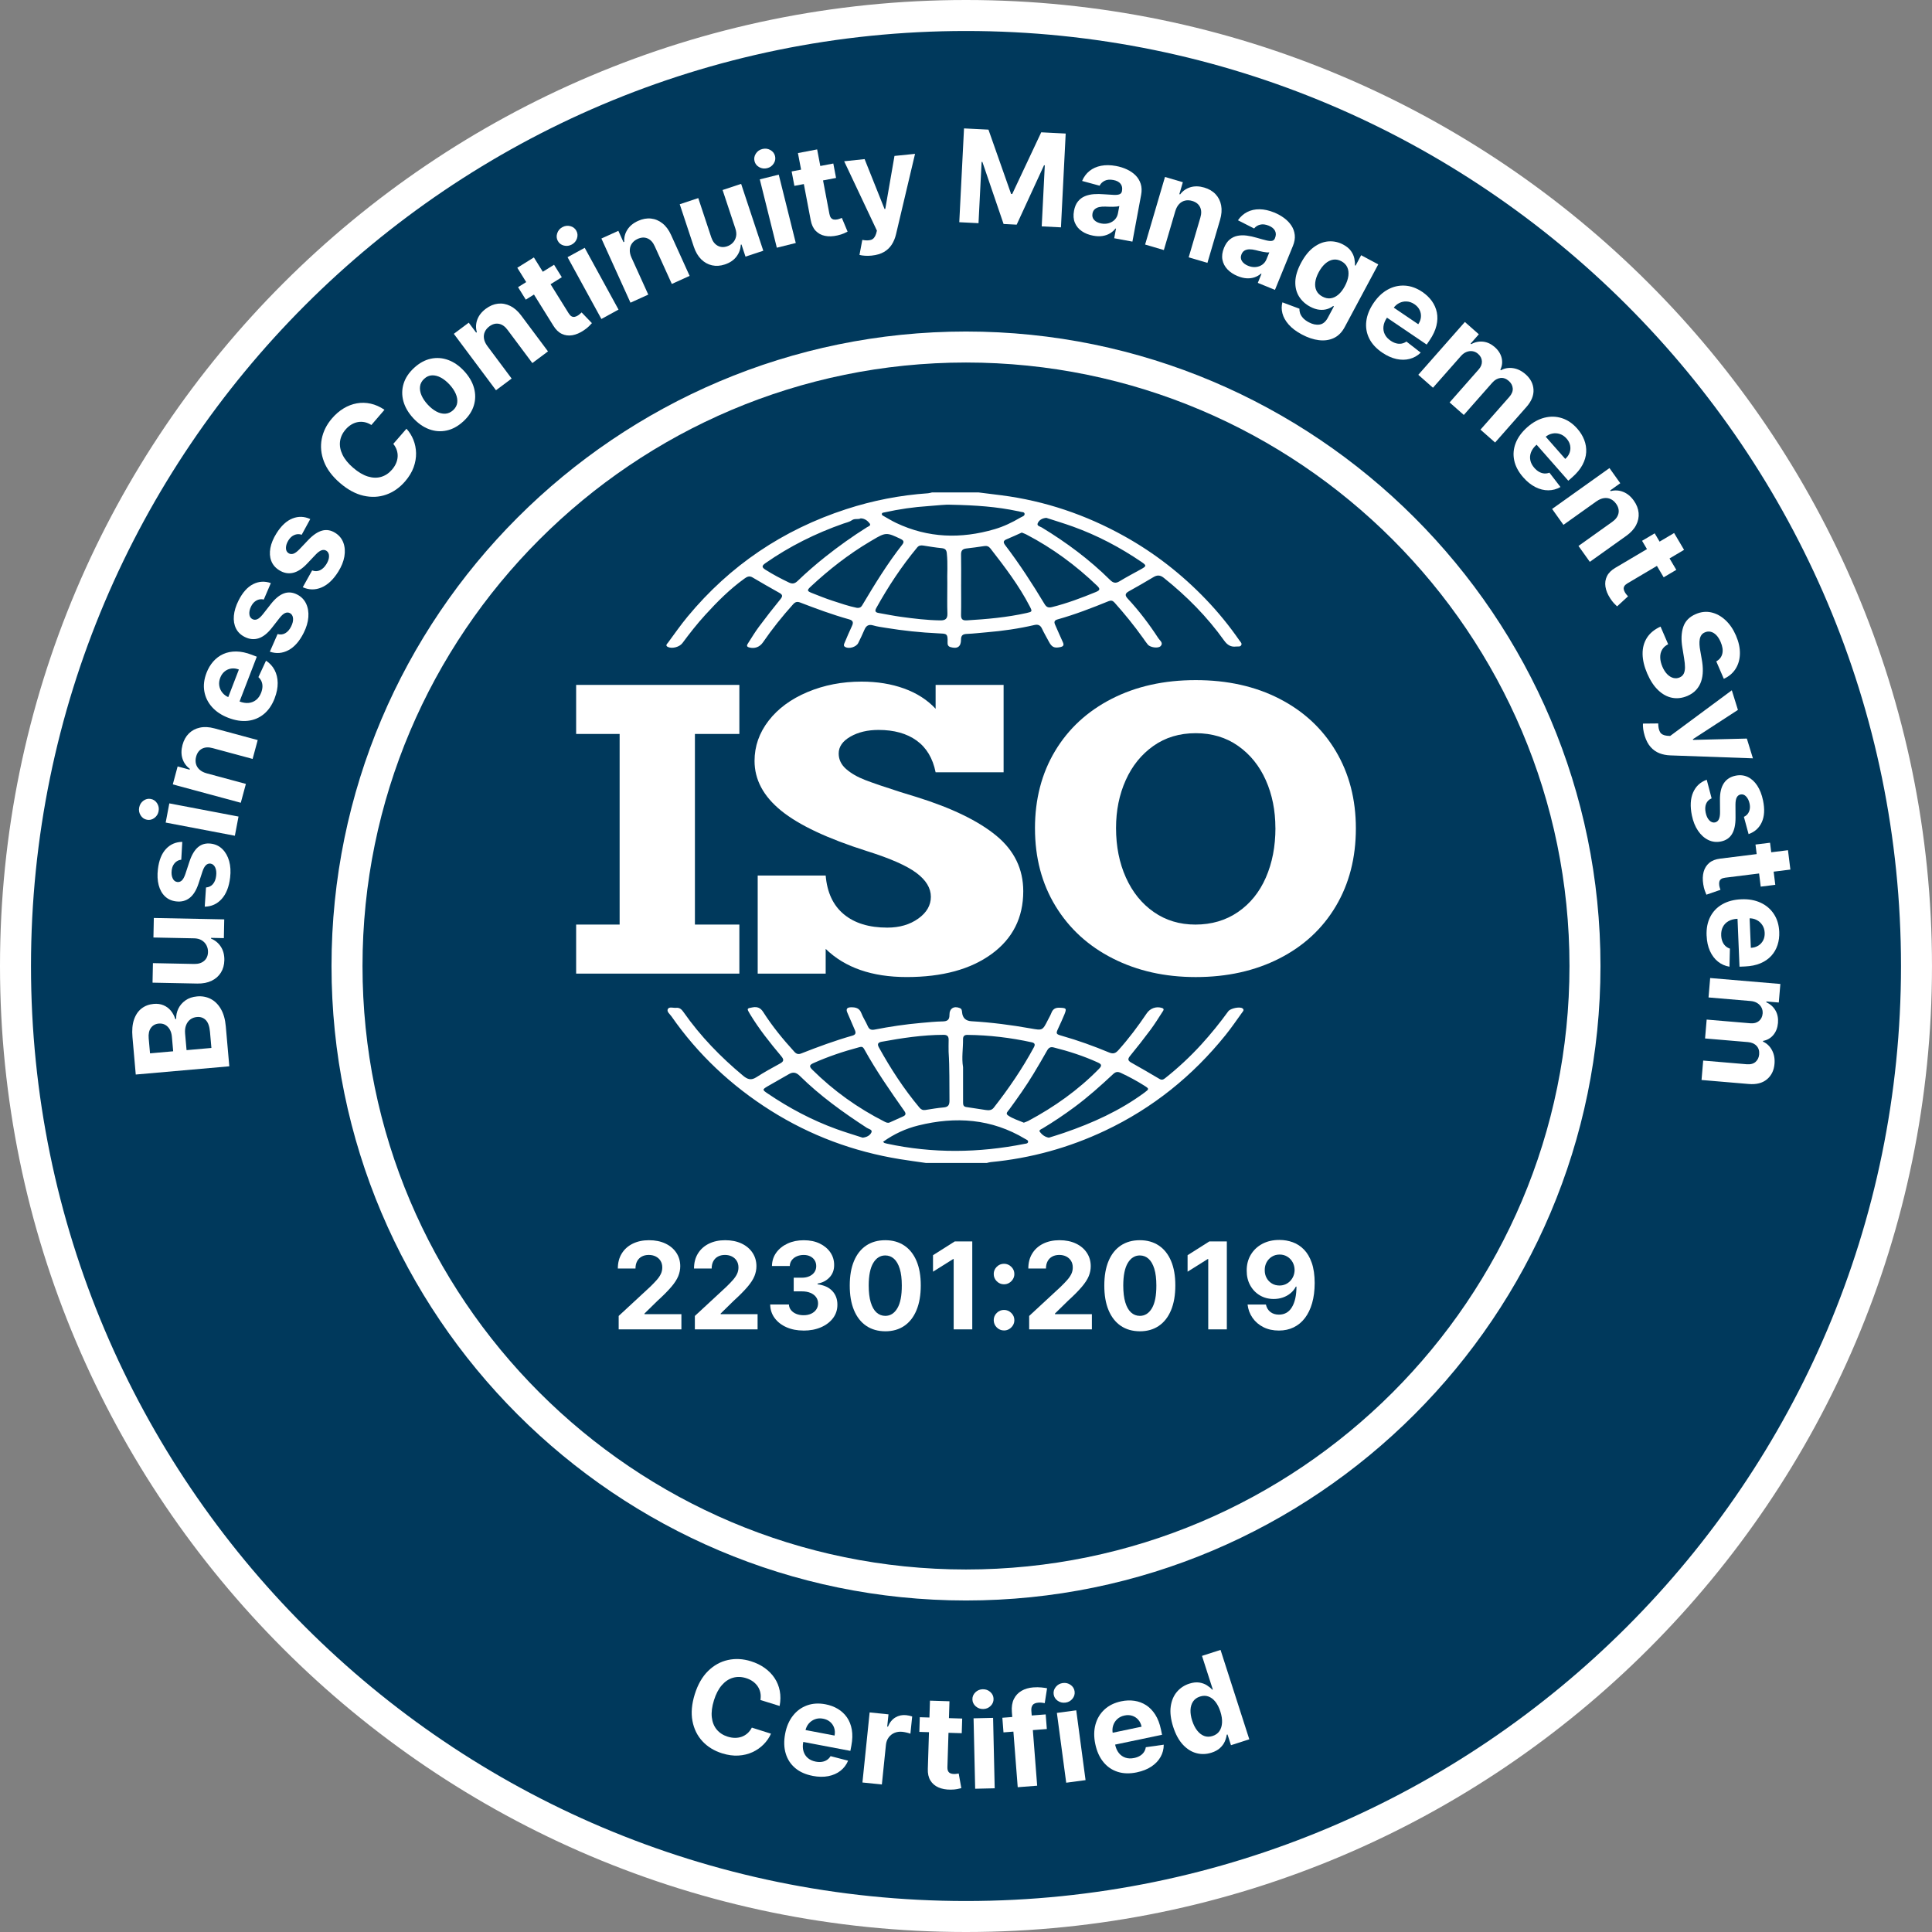 <?xml version="1.0" encoding="UTF-8"?>
<svg id="b" data-name="Layer 2" xmlns="http://www.w3.org/2000/svg" viewBox="0 0 163.831 163.831">
  <rect x="0" y="0" width="163.831" height="163.831" fill="#808080" stroke="none"/>
  <defs>
    <style>
      .d {
        fill: #00395c;
      }

      .e {
        fill: #fff;
      }
    </style>
  </defs>
  <g id="c" data-name="Layer 1">
    <g>
      <circle class="d" cx="81.915" cy="81.915" r="81.297"/>
      <g>
        <g>
          <path class="e" d="m81.915,163.831C36.747,163.831,0,127.084,0,81.916S36.747,0,81.915,0s81.915,36.747,81.915,81.916-36.747,81.915-81.915,81.915Zm0-161.203C38.196,2.628,2.628,38.196,2.628,81.916s35.568,79.287,79.287,79.287,79.287-35.568,79.287-79.287S125.635,2.628,81.915,2.628Z"/>
          <path class="e" d="m81.915,135.719c-29.667,0-53.803-24.136-53.803-53.803s24.136-53.803,53.803-53.803,53.804,24.136,53.804,53.803-24.136,53.803-53.804,53.803Zm0-104.978c-28.218,0-51.175,22.957-51.175,51.175s22.957,51.175,51.175,51.175,51.175-22.957,51.175-51.175-22.957-51.175-51.175-51.175Z"/>
        </g>
        <g>
          <path class="e" d="m52.463,112.727v-1.136l2.655-2.458c.226-.219.416-.415.57-.59.154-.175.271-.346.351-.515.08-.169.121-.352.121-.548,0-.219-.05-.407-.15-.566-.099-.159-.235-.281-.408-.368-.172-.086-.368-.129-.586-.129-.228,0-.427.046-.597.138-.17.092-.301.225-.393.397-.092.172-.138.378-.138.616h-1.497c0-.488.11-.912.332-1.271s.53-.637.929-.834c.398-.196.857-.295,1.377-.295.534,0,.999.094,1.396.282s.706.448.927.781c.221.332.332.713.332,1.143,0,.281-.056.559-.166.834-.11.275-.306.579-.588.912s-.678.734-1.191,1.2l-1.089,1.067v.051h3.132v1.289h-5.317Z"/>
          <path class="e" d="m58.923,112.727v-1.136l2.655-2.458c.226-.219.416-.415.57-.59.154-.175.271-.346.351-.515.08-.169.121-.352.121-.548,0-.219-.05-.407-.15-.566-.099-.159-.235-.281-.408-.368-.172-.086-.368-.129-.586-.129-.228,0-.427.046-.597.138-.17.092-.301.225-.393.397-.092.172-.138.378-.138.616h-1.497c0-.488.11-.912.332-1.271s.53-.637.929-.834c.398-.196.857-.295,1.377-.295.534,0,.999.094,1.396.282s.706.448.927.781c.221.332.332.713.332,1.143,0,.281-.056.559-.166.834-.11.275-.306.579-.588.912s-.678.734-1.191,1.2l-1.089,1.067v.051h3.132v1.289h-5.317Z"/>
          <path class="e" d="m68.14,112.829c-.544,0-1.027-.094-1.451-.282-.423-.188-.757-.448-1.001-.779-.244-.332-.37-.714-.377-1.149h1.588c.009.182.069.342.18.479.11.137.258.243.443.319.184.075.392.113.622.113.24,0,.453-.042.637-.127.184-.085.329-.203.433-.353.104-.15.157-.324.157-.521,0-.199-.055-.376-.166-.53-.11-.154-.268-.275-.473-.362-.205-.087-.448-.131-.73-.131h-.696v-1.158h.696c.238,0,.449-.041.632-.124s.326-.197.428-.344.153-.319.153-.515c0-.187-.044-.351-.133-.493s-.213-.253-.371-.333c-.159-.08-.344-.12-.556-.12-.213,0-.409.038-.586.115s-.319.185-.426.326-.164.306-.171.495h-1.511c.007-.43.13-.808.368-1.136.238-.328.559-.585.963-.77.405-.186.861-.278,1.371-.278.515,0,.965.093,1.351.28s.686.439.901.756c.215.317.321.672.319,1.065.003.417-.127.766-.388,1.045-.261.279-.6.456-1.018.532v.058c.548.071.967.261,1.254.57.288.309.43.696.428,1.16.002.425-.12.802-.366,1.133-.247.33-.586.59-1.018.779-.432.189-.927.284-1.486.284Z"/>
          <path class="e" d="m75.07,112.891c-.626-.003-1.165-.157-1.615-.462-.45-.306-.796-.749-1.038-1.329-.242-.58-.361-1.278-.359-2.094,0-.814.121-1.507.362-2.079.241-.573.588-1.009,1.038-1.309.45-.3.987-.45,1.611-.45s1.161.151,1.611.452c.45.301.797.737,1.039,1.309.243.572.363,1.264.361,2.078,0,.818-.121,1.517-.363,2.097-.241.58-.587,1.023-1.036,1.329-.449.306-.986.459-1.613.459Zm0-1.307c.427,0,.769-.215,1.024-.645.255-.429.381-1.074.378-1.933,0-.566-.057-1.037-.173-1.413-.115-.376-.278-.659-.488-.849-.21-.189-.457-.284-.741-.284-.425,0-.764.213-1.019.637s-.384,1.061-.386,1.908c0,.573.058,1.051.173,1.433.115.382.278.669.489.859.211.19.459.286.743.286Z"/>
          <path class="e" d="m82.447,105.269v7.458h-1.577v-5.961h-.044l-1.708,1.071v-1.398l1.846-1.169h1.482Z"/>
          <path class="e" d="m85.142,108.907c-.24,0-.447-.086-.618-.257s-.257-.377-.257-.617c0-.238.086-.442.257-.612.171-.17.377-.255.618-.255.233,0,.437.085.612.255.175.17.262.374.262.612,0,.16-.04.306-.121.438-.082.133-.188.238-.319.317-.131.079-.275.118-.433.118Zm0,3.914c-.24,0-.447-.086-.618-.257s-.257-.377-.257-.617c0-.238.086-.442.257-.612s.377-.255.618-.255c.233,0,.437.085.612.255.175.17.262.374.262.612,0,.16-.04.307-.121.439-.082.132-.188.238-.319.317-.131.079-.275.118-.433.118Z"/>
          <path class="e" d="m87.272,112.727v-1.136l2.655-2.458c.226-.219.416-.415.57-.59.154-.175.271-.346.352-.515.08-.169.12-.352.12-.548,0-.219-.05-.407-.149-.566-.1-.159-.236-.281-.408-.368-.172-.086-.368-.129-.586-.129-.228,0-.428.046-.598.138-.17.092-.301.225-.393.397s-.139.378-.139.616h-1.496c0-.488.11-.912.331-1.271s.53-.637.929-.834c.398-.196.857-.295,1.377-.295.534,0,1.0.094,1.397.282s.706.448.927.781c.221.332.332.713.332,1.143,0,.281-.055.559-.166.834-.111.275-.307.579-.589.912-.281.334-.678.734-1.19,1.2l-1.089,1.067v.051h3.131v1.289h-5.316Z"/>
          <path class="e" d="m96.656,112.891c-.626-.003-1.165-.157-1.615-.462-.45-.306-.796-.749-1.038-1.329-.242-.58-.361-1.278-.359-2.094,0-.814.121-1.507.362-2.079.241-.573.588-1.009,1.038-1.309.45-.3.987-.45,1.611-.45s1.161.151,1.611.452c.45.301.797.737,1.039,1.309.243.572.363,1.264.361,2.078,0,.818-.121,1.517-.363,2.097-.241.58-.587,1.023-1.036,1.329-.449.306-.986.459-1.613.459Zm0-1.307c.427,0,.769-.215,1.024-.645.255-.429.381-1.074.378-1.933,0-.566-.057-1.037-.173-1.413-.115-.376-.278-.659-.488-.849-.21-.189-.457-.284-.741-.284-.425,0-.764.213-1.019.637s-.384,1.061-.386,1.908c0,.573.058,1.051.173,1.433.115.382.278.669.489.859.211.19.459.286.743.286Z"/>
          <path class="e" d="m104.034,105.269v7.458h-1.577v-5.961h-.044l-1.708,1.071v-1.398l1.846-1.169h1.482Z"/>
          <path class="e" d="m108.505,105.146c.384,0,.753.064,1.109.191.356.127.674.333.954.617s.503.66.666,1.127c.164.468.247,1.042.249,1.724-.003.634-.074,1.199-.216,1.695-.142.497-.346.918-.61,1.266-.265.347-.583.611-.956.792s-.79.271-1.251.271c-.497,0-.937-.096-1.318-.289-.381-.193-.687-.456-.919-.79-.232-.334-.372-.709-.421-1.127h1.555c.061.272.188.482.382.632.194.15.435.224.721.224.486,0,.855-.212,1.107-.636.253-.423.38-1.004.382-1.742h-.05c-.112.219-.263.406-.452.562-.189.157-.406.278-.65.362-.244.085-.503.127-.778.127-.439,0-.832-.103-1.178-.309-.346-.207-.619-.491-.817-.854-.199-.363-.298-.777-.295-1.243-.003-.505.113-.953.346-1.345.234-.392.559-.7.978-.924.419-.223.906-.334,1.462-.331Zm.011,1.238c-.246,0-.463.058-.654.175-.191.116-.341.274-.452.474-.11.199-.164.422-.162.67-.003.248.05.47.158.666.108.197.257.352.446.468.189.115.406.173.648.173.182,0,.35-.034.504-.102.154-.068.289-.162.404-.282s.206-.26.271-.419c.066-.159.099-.329.102-.512-.003-.24-.058-.46-.167-.659-.109-.199-.26-.358-.452-.475-.192-.118-.408-.177-.648-.177Z"/>
        </g>
        <g>
          <path class="e" d="m19.446,90.422l-7.934.697-.279-3.176c-.051-.584-.008-1.078.131-1.483.139-.405.352-.719.641-.943.288-.223.632-.352,1.03-.387.309-.027.587.011.831.115.245.103.451.256.619.459.167.202.294.439.38.71l.077-.007c-.014-.303.047-.594.181-.873.134-.278.335-.512.604-.703.268-.19.597-.303.988-.337.421-.037.805.034,1.153.213.347.179.634.463.861.852.227.388.366.88.418,1.474l.298,3.39Zm-4.761-1.272l-.109-1.243c-.021-.23-.079-.431-.176-.603s-.225-.304-.384-.396c-.159-.092-.343-.128-.552-.11-.287.025-.509.147-.667.365-.157.218-.22.513-.188.885l.113,1.274,1.964-.173Zm3.242-.285l-.12-1.367c-.041-.467-.161-.8-.359-.999-.198-.199-.447-.284-.747-.258-.219.019-.408.089-.567.21-.159.121-.277.282-.355.486-.079.203-.106.439-.083.708l.124,1.406,2.108-.186Z"/>
          <path class="e" d="m16.44,79.568l-3.429-.069.033-1.656,5.971.119-.032,1.59-1.085-.022-.001.063c.347.141.624.37.831.687.206.317.305.699.296,1.148-.008.399-.106.748-.293,1.048-.187.299-.45.531-.788.694s-.74.241-1.206.234l-3.802-.076.033-1.656,3.507.071c.352.004.633-.085.841-.267.209-.183.316-.431.322-.745.004-.199-.038-.387-.127-.563-.088-.175-.222-.318-.402-.43-.179-.111-.403-.168-.669-.171Z"/>
          <path class="e" d="m15.457,71.388l-.086,1.517c-.132.011-.255.052-.369.125-.114.072-.211.174-.291.304-.08.13-.13.291-.153.481-.03.255-.003.477.083.664.086.188.218.293.396.313.141.017.267-.025.379-.127.111-.102.213-.287.305-.556l.344-1.047c.187-.563.429-.97.725-1.222.296-.252.657-.353,1.085-.302.389.046.716.201.983.464.266.263.457.601.574,1.016.116.414.144.879.083,1.394-.093.785-.332,1.391-.715,1.816-.383.426-.863.645-1.439.657l.108-1.628c.245-.021.441-.117.588-.29s.238-.406.273-.7c.035-.288.006-.527-.085-.716-.091-.189-.225-.296-.402-.32-.15-.015-.281.033-.391.145-.112.112-.208.293-.29.545l-.327,1.003c-.185.565-.437.972-.756,1.22-.32.248-.701.346-1.143.293-.381-.045-.697-.188-.947-.428-.252-.24-.429-.557-.533-.952-.104-.395-.127-.846-.066-1.353.089-.749.317-1.32.685-1.714.368-.394.829-.594,1.383-.601Z"/>
          <path class="e" d="m13.449,68.787c-.046.242-.166.434-.359.577s-.403.192-.63.149-.405-.166-.533-.37c-.129-.204-.171-.426-.125-.666.047-.245.166-.437.359-.579.193-.141.403-.19.63-.147.227.043.405.166.533.369s.171.424.124.667Zm6.467,2.083l-5.867-1.118.31-1.627,5.867,1.118-.31,1.628Z"/>
          <path class="e" d="m17.518,65.575l3.333.9-.432,1.599-5.766-1.558.411-1.524,1.018.275.018-.068c-.301-.218-.509-.504-.624-.858-.116-.353-.115-.744 0-1.172.108-.401.29-.726.545-.977.256-.25.568-.414.936-.492.369-.078.777-.056,1.225.065l3.672.992-.432,1.599-3.387-.915c-.352-.098-.652-.082-.901.047-.248.129-.415.354-.502.674-.058.215-.063.417-.015.607.048.189.148.353.3.492.151.139.351.243.598.313Z"/>
          <path class="e" d="m23.294,59.209c-.221.573-.527,1.021-.92,1.344-.392.323-.846.513-1.361.57-.515.057-1.066-.027-1.655-.254-.574-.221-1.033-.525-1.381-.915-.347-.39-.564-.833-.651-1.332-.086-.498-.023-1.021.187-1.568.141-.368.332-.688.571-.961.24-.273.524-.484.85-.632.327-.148.693-.22,1.098-.216s.845.096,1.32.279l.424.163-1.812,4.707-.959-.369,1.252-3.251c-.223-.086-.439-.113-.648-.083-.209.031-.396.113-.559.246-.163.133-.289.311-.375.537-.091.234-.116.463-.079.684.038.222.128.418.269.589.142.171.321.3.54.387l.911.351c.275.106.534.146.774.121.24-.025.451-.112.633-.258.182-.147.323-.35.422-.609.066-.172.103-.339.11-.5.006-.161-.019-.311-.077-.451-.058-.139-.147-.261-.266-.369l.645-1.394c.316.205.558.468.727.79.169.322.257.686.263,1.092.006.406-.079.84-.256,1.3Z"/>
          <path class="e" d="m22.966,49.447l-.598,1.396c-.127-.035-.258-.038-.39-.009s-.258.092-.377.187c-.119.096-.222.229-.308.4-.115.23-.165.447-.148.653s.105.349.265.429c.128.064.261.068.4.009.14-.057.298-.196.476-.418l.681-.868c.367-.465.733-.766,1.097-.902.365-.136.739-.108,1.124.086.349.176.605.433.766.77.161.338.226.721.194,1.151-.032.43-.164.876-.397,1.339-.355.707-.785,1.195-1.291,1.465-.506.269-1.031.312-1.577.127l.655-1.494c.237.064.455.04.653-.073.197-.112.362-.301.494-.565.131-.259.185-.493.165-.703-.021-.209-.111-.355-.27-.438-.135-.065-.274-.064-.417.003-.142.068-.295.205-.458.414l-.649.831c-.367.469-.742.766-1.127.89-.385.124-.776.086-1.174-.114-.343-.172-.592-.414-.746-.725s-.213-.67-.177-1.077c.037-.407.169-.838.399-1.295.339-.674.749-1.134,1.228-1.378.48-.245.982-.276,1.505-.094Z"/>
          <path class="e" d="m26.31,44.015l-.728,1.334c-.124-.047-.252-.062-.387-.046-.134.017-.266.067-.393.15-.127.084-.243.207-.345.37-.136.217-.206.429-.209.636-.003.206.071.358.223.452.121.076.253.092.397.047.144-.044.315-.167.514-.371l.759-.799c.41-.429.803-.693,1.178-.794.376-.101.746-.036,1.11.193.332.208.561.488.69.84.128.352.156.739.084,1.164-.073.424-.247.856-.523,1.295-.421.669-.896,1.114-1.424,1.334-.529.22-1.056.213-1.582-.023l.795-1.425c.23.086.449.083.656-.01.207-.093.389-.265.547-.515.154-.246.231-.474.23-.684-.001-.21-.077-.364-.227-.461-.128-.078-.267-.09-.416-.036s-.313.176-.495.368l-.725.766c-.409.432-.811.692-1.206.779-.395.087-.781.012-1.158-.225-.325-.204-.549-.468-.673-.793-.124-.324-.148-.687-.074-1.089.074-.402.248-.818.52-1.251.401-.639.853-1.057,1.354-1.255.501-.198,1.004-.182,1.507.049Z"/>
          <path class="e" d="m32.603,34.749l-1.111,1.291c-.187-.12-.377-.2-.571-.24-.193-.039-.385-.042-.575-.008-.191.035-.374.105-.551.211-.177.106-.34.246-.489.418-.269.312-.426.651-.472,1.015-.045.365.024.737.208,1.118.183.381.484.752.903,1.112.43.37.847.618,1.251.741.403.123.779.133,1.128.03.349-.104.655-.307.917-.612.148-.171.261-.349.342-.535.081-.185.126-.372.137-.561.011-.189-.015-.376-.075-.56-.061-.184-.159-.36-.294-.528l1.118-1.285c.248.272.443.585.586.938.142.353.217.728.227,1.125.009.397-.06.799-.207,1.207-.148.408-.389.806-.722,1.193-.464.538-1.0.914-1.608,1.127-.608.214-1.248.244-1.921.091-.672-.153-1.336-.512-1.992-1.077-.658-.567-1.112-1.172-1.36-1.818-.248-.645-.311-1.285-.189-1.918.123-.633.413-1.215.87-1.745.301-.35.63-.632.986-.847.357-.215.728-.358,1.116-.428.387-.07.779-.062,1.176.026.397.087.788.261,1.173.521Z"/>
          <path class="e" d="m39.291,35.73c-.444.409-.915.669-1.412.776-.498.109-.991.074-1.48-.105s-.941-.492-1.356-.941c-.418-.454-.697-.932-.835-1.433-.139-.502-.133-.996.015-1.484.148-.487.444-.936.888-1.345.444-.41.915-.669,1.413-.778.498-.108.992-.073,1.48.105.488.178.943.494,1.361.948.414.45.692.925.83,1.427.139.502.134.997-.014,1.484-.148.488-.444.936-.888,1.346Zm-.864-.949c.202-.186.317-.4.346-.639.029-.24-.015-.493-.129-.756-.115-.265-.291-.524-.526-.78-.236-.255-.481-.45-.735-.587-.254-.136-.503-.199-.745-.191-.243.009-.465.106-.667.292-.204.188-.322.404-.353.648-.03.244.012.497.127.762.115.264.29.524.526.779.235.255.48.451.734.586.254.136.503.198.748.186.244-.012.468-.112.672-.3Z"/>
          <path class="e" d="m41.32,29.335l2.066,2.766-1.327.992-3.575-4.785,1.265-.945.63.844.056-.042c-.102-.357-.089-.711.038-1.06.128-.349.369-.657.724-.922.332-.249.676-.392,1.032-.432.355-.039.702.025,1.04.192.338.166.646.435.924.807l2.276,3.047-1.327.991-2.099-2.81c-.216-.294-.462-.468-.737-.519-.275-.052-.546.021-.811.219-.178.133-.307.29-.385.468-.079.178-.102.369-.068.572.034.204.126.408.278.616Z"/>
          <path class="e" d="m43.867,22.705l1.406-.875,2.943,4.728c.081.13.163.218.247.265s.171.062.261.046c.089-.016.181-.053.275-.112.066-.041.128-.089.186-.142.059-.053.104-.094.135-.122l.873.909c-.057.065-.14.153-.249.262-.11.11-.253.224-.432.344-.331.225-.656.364-.974.419-.318.054-.616.017-.892-.113-.277-.13-.518-.362-.722-.696l-3.058-4.912Zm3.117-.254l.657,1.057-3.054,1.901-.657-1.057,3.054-1.901Z"/>
          <path class="e" d="m48.492,20.733c-.216.118-.441.148-.674.09-.233-.059-.405-.189-.515-.392-.111-.202-.129-.418-.053-.647.075-.229.22-.403.434-.519.218-.12.443-.15.675-.09.232.059.403.189.514.392.111.202.129.417.055.646-.074.228-.219.401-.435.52Zm2.505,6.316l-2.869-5.24,1.454-.795,2.868,5.239-1.453.796Z"/>
          <path class="e" d="m53.547,21.838l1.426,3.145-1.509.684-2.466-5.441,1.438-.651.435.959.064-.029c-.023-.371.065-.713.265-1.027s.5-.562.904-.745c.378-.171.745-.238,1.101-.2.355.038.681.175.975.41.295.235.538.564.729.987l1.57,3.464-1.509.684-1.448-3.195c-.148-.334-.352-.555-.609-.665-.258-.11-.537-.096-.84.041-.203.092-.362.217-.477.374-.115.158-.178.339-.189.545-.011.206.036.426.139.661Z"/>
          <path class="e" d="m62.354,19.369l-1.079-3.256,1.572-.521,1.879,5.67-1.509.5-.341-1.029-.059.019c-.018.375-.141.712-.371,1.012-.23.301-.557.521-.983.662-.379.126-.741.15-1.086.073-.345-.077-.651-.247-.918-.511-.266-.264-.474-.617-.623-1.059l-1.196-3.61,1.572-.521,1.103,3.33c.113.334.291.568.533.704.242.136.512.154.809.056.189-.063.352-.165.488-.308.135-.142.226-.316.271-.522.045-.206.024-.436-.062-.688Z"/>
          <path class="e" d="m65.055,14.26c-.239.06-.463.032-.674-.085-.21-.115-.343-.285-.399-.509-.056-.224-.018-.437.113-.639.131-.203.315-.333.552-.392.242-.06.467-.032.676.084.21.117.342.287.398.51.056.224.019.436-.112.639-.13.202-.314.333-.554.392Zm.819,6.745l-1.444-5.795,1.607-.4,1.444,5.796-1.607.4Z"/>
          <path class="e" d="m70.664,13.866l.233,1.223-3.534.672-.233-1.223,3.533-.672Zm-2.999-.886l1.628-.31,1.04,5.471c.029.15.074.262.136.336.062.074.137.119.226.137s.189.016.298-.005c.076-.014.151-.035.225-.065.074-.029.13-.051.169-.066l.487,1.163c-.077.041-.186.093-.327.156-.141.062-.316.117-.527.166-.389.089-.742.103-1.059.038-.318-.063-.581-.206-.792-.427-.211-.221-.352-.524-.423-.909l-1.082-5.684Z"/>
          <path class="e" d="m73.937,21.673c-.208.022-.405.027-.591.013-.185-.013-.34-.036-.463-.07l.24-1.273c.301.059.549.057.744-.006s.337-.236.425-.516l.07-.261-2.777-5.885,1.733-.183,1.691,4.232.062-.007.78-4.494,1.744-.177-1.613,6.818c-.077.329-.198.621-.363.877-.164.256-.384.465-.659.625-.275.16-.616.262-1.024.305Z"/>
          <path class="e" d="m81.746,10.889l2.074.104,1.921,5.456.093.004,2.461-5.233,2.074.105-.402,7.954-1.631-.083.261-5.177-.066-.003-2.318,5.034-1.111-.056-1.797-5.261-.066-.003-.263,5.196-1.631-.082.402-7.954Z"/>
          <path class="e" d="m92.699,19.985c-.374-.07-.696-.197-.965-.383-.269-.186-.464-.423-.585-.714-.121-.29-.146-.629-.074-1.017.06-.326.172-.589.332-.788.161-.199.358-.348.589-.444.232-.096.486-.154.763-.174.276-.02.563-.017.859.009.348.028.63.045.845.053s.376-.012.482-.059.171-.132.194-.257l.004-.023c.045-.242.004-.443-.122-.604-.127-.161-.329-.267-.607-.319-.293-.055-.538-.034-.735.062s-.342.236-.434.42l-1.484-.403c.143-.343.351-.624.624-.844.273-.22.6-.367.982-.442.382-.075.807-.069,1.276.018.326.061.631.157.917.29.285.132.529.3.733.504.203.204.349.444.437.72.089.277.101.589.035.938l-.738,3.961-1.545-.287.152-.814-.046-.009c-.128.166-.285.303-.469.413-.184.11-.394.183-.63.219-.237.037-.5.028-.79-.027Zm.676-1.036c.24.044.46.035.661-.026.201-.062.37-.164.505-.308.135-.144.222-.319.26-.526l.116-.622c-.057.024-.132.04-.225.05-.093.011-.196.016-.31.018-.114.002-.227,0-.34-.004-.113-.004-.215-.008-.307-.011-.196-.008-.371.006-.525.04s-.281.096-.379.185c-.099.088-.162.209-.19.362-.041.222.008.406.148.552.14.146.335.242.585.289Z"/>
          <path class="e" d="m99.667,17.891l-.974,3.313-1.589-.467,1.685-5.731,1.515.445-.297,1.012.067.02c.225-.296.515-.498.871-.606.356-.107.746-.098,1.172.027.398.117.719.306.964.568.245.261.402.577.471.947.07.37.039.778-.092,1.223l-1.072,3.648-1.59-.467.989-3.365c.106-.35.097-.651-.027-.901-.124-.252-.345-.423-.663-.518-.214-.063-.416-.072-.606-.028-.19.044-.356.14-.498.289-.143.149-.251.346-.326.592Z"/>
          <path class="e" d="m104.956,23.415c-.352-.144-.642-.335-.867-.571-.225-.237-.368-.509-.428-.818-.061-.308-.016-.646.133-1.01.125-.307.287-.542.485-.705.198-.163.42-.267.667-.316.246-.048.506-.053.782-.016.275.037.554.098.839.183.335.098.607.172.816.222.209.05.37.064.484.04.113-.024.194-.095.242-.212l.009-.022c.093-.228.094-.434.002-.617-.092-.183-.269-.328-.53-.435-.276-.113-.521-.142-.734-.087-.212.054-.383.162-.509.323l-1.371-.695c.209-.306.47-.539.782-.699.311-.16.661-.238,1.051-.234.389.004.805.096,1.246.276.307.126.586.282.839.469.252.187.458.402.616.642s.252.506.283.794c.03.289-.021.597-.156.925l-1.524,3.73-1.454-.594.313-.767-.042-.018c-.16.136-.34.24-.543.31s-.423.099-.661.087c-.239-.012-.495-.074-.769-.186Zm.872-.879c.225.092.443.129.652.109.21-.019.395-.086.556-.199.161-.113.281-.267.361-.462l.24-.587c-.061.012-.138.013-.231.004-.093-.009-.195-.024-.307-.046-.111-.021-.222-.046-.332-.072s-.209-.051-.297-.074c-.191-.047-.365-.069-.524-.067-.158.003-.294.038-.408.104-.114.066-.201.172-.26.316-.086.209-.074.399.033.571.108.171.28.305.515.401Z"/>
          <path class="e" d="m110.387,28.358c-.473-.253-.844-.534-1.113-.842-.269-.309-.445-.624-.527-.948-.083-.323-.083-.633-.001-.93l1.448.541c-.01.118.006.244.05.377.043.133.124.267.242.401.118.134.283.258.496.371.317.17.62.235.908.195.288-.04.524-.233.708-.578l.515-.964-.062-.033c-.142.112-.312.199-.51.261-.198.062-.419.08-.664.055-.246-.025-.507-.113-.786-.262-.396-.212-.706-.496-.931-.853-.225-.357-.332-.777-.319-1.26.013-.483.175-1.015.486-1.599.32-.597.683-1.043,1.092-1.339.408-.296.827-.457,1.257-.483.43-.026.838.064,1.224.271.295.158.516.34.661.546.146.206.24.415.283.628.044.213.061.408.051.585l.055.029.473-.885,1.451.776-2.845,5.318c-.235.439-.541.748-.918.927-.378.178-.801.24-1.269.183-.468-.056-.954-.219-1.457-.488Zm1.755-3.207c.236.126.466.174.693.144.227-.03.443-.132.649-.306.206-.173.391-.414.556-.723.166-.308.265-.6.3-.873.035-.274.004-.518-.094-.732-.098-.213-.264-.383-.499-.509-.24-.128-.477-.172-.711-.131-.234.041-.453.154-.66.337s-.39.425-.551.724c-.163.304-.261.589-.293.856-.032.267.001.503.101.711.099.207.269.375.509.503Z"/>
          <path class="e" d="m117.209,29.9c-.508-.345-.876-.745-1.102-1.199-.225-.456-.308-.94-.247-1.455.06-.515.267-1.033.621-1.554.345-.509.746-.889,1.203-1.139.458-.251.939-.361,1.444-.333.505.029,1.0.208,1.485.536.326.221.596.48.808.774.211.296.353.619.423.97.071.351.058.724-.037,1.119-.095.394-.284.802-.57,1.223l-.255.377-4.176-2.829.576-.85,2.885,1.954c.133-.197.209-.401.226-.611.018-.211-.02-.411-.113-.6-.092-.189-.238-.352-.438-.487-.208-.141-.425-.218-.649-.231-.225-.013-.436.031-.635.129-.198.099-.365.246-.5.439l-.547.808c-.166.245-.264.488-.293.728-.029.24.007.465.109.675s.268.393.498.548c.152.104.306.177.462.219.156.043.308.052.456.027.148-.025.288-.083.42-.176l1.212.942c-.271.262-.583.438-.934.53-.352.092-.727.095-1.124.009-.397-.086-.799-.267-1.208-.543Z"/>
          <path class="e" d="m120.269,31.784l3.95-4.481,1.184,1.044-.697.79.052.047c.325-.181.663-.25,1.015-.21.352.041.679.195.983.462.307.27.501.578.582.921.082.343.044.677-.114,1.001l.047.041c.318-.176.665-.236,1.041-.179.376.057.729.231,1.058.521.418.369.641.801.669,1.297.027.497-.173.988-.601,1.473l-2.656,3.014-1.24-1.093,2.44-2.768c.219-.249.318-.494.296-.735-.022-.241-.133-.449-.332-.624-.225-.199-.465-.283-.717-.251s-.481.164-.687.398l-2.413,2.736-1.204-1.062,2.463-2.795c.194-.219.286-.45.275-.691-.01-.241-.118-.451-.322-.631-.138-.122-.293-.197-.463-.225-.171-.028-.343-.008-.515.059-.173.067-.332.183-.478.348l-2.371,2.689-1.243-1.095Z"/>
          <path class="e" d="m129.168,40.477c-.406-.461-.661-.94-.765-1.438-.104-.497-.063-.987.126-1.47.188-.483.518-.932.991-1.349.461-.406.944-.672,1.451-.8.506-.127.999-.114,1.481.041.481.154.916.452,1.303.892.26.296.456.613.586.952.131.34.186.688.166,1.045s-.125.716-.316,1.073c-.192.358-.478.706-.859,1.041l-.342.3-3.332-3.786.771-.679,2.302,2.616c.179-.158.303-.336.373-.536.069-.2.083-.402.041-.609-.042-.207-.143-.401-.302-.581-.166-.189-.356-.318-.571-.387-.213-.068-.429-.08-.646-.035-.216.046-.415.146-.594.3l-.733.645c-.222.195-.377.405-.466.63-.089.225-.11.452-.064.681.046.229.16.448.344.656.121.138.252.247.392.328.14.08.285.127.434.141.15.013.301-.009.451-.065l.937,1.217c-.328.185-.674.278-1.037.278-.364.001-.728-.09-1.09-.273s-.708-.459-1.033-.829Z"/>
          <path class="e" d="m135.39,42.503l-2.812,2.004-.961-1.348,4.863-3.467.917,1.285-.858.612.04.057c.36-.094.713-.074,1.06.062.346.135.648.383.906.744.24.338.376.685.408,1.042.031.356-.04.702-.214,1.036-.174.335-.45.636-.828.906l-3.096,2.208-.962-1.348,2.856-2.037c.299-.21.477-.452.536-.725.058-.274-.009-.546-.202-.816-.13-.181-.283-.314-.459-.397-.177-.082-.367-.109-.571-.08-.204.029-.411.117-.621.264Z"/>
          <path class="e" d="m141.963,45.2l.844,1.426-4.793,2.836c-.131.078-.222.158-.27.241-.049.083-.066.169-.052.259.014.089.049.183.106.278.04.067.086.131.137.191.052.059.092.105.12.137l-.928.852c-.065-.058-.151-.142-.257-.255-.107-.111-.219-.258-.335-.439-.216-.336-.349-.663-.396-.983-.048-.32-.003-.616.133-.89s.374-.509.712-.706l4.979-2.947Zm.185,3.122l-1.071.633-1.832-3.095,1.071-.634,1.832,3.096Z"/>
          <path class="e" d="m145.539,56.083c.275-.153.447-.372.512-.658.066-.285.019-.613-.142-.985-.109-.252-.235-.45-.38-.594-.146-.143-.3-.234-.463-.272-.163-.038-.323-.024-.48.044-.133.052-.235.129-.307.232-.072.103-.119.223-.143.36-.024.137-.031.287-.022.45.009.163.03.332.064.506l.126.724c.066.35.098.684.093,1.002-.004.318-.05.612-.14.882-.09.27-.229.51-.418.72-.189.21-.435.382-.739.516-.448.19-.885.244-1.309.16-.424-.084-.817-.298-1.179-.644-.362-.345-.672-.815-.929-1.41-.255-.591-.386-1.143-.393-1.658-.007-.515.114-.971.365-1.369.25-.397.636-.716,1.157-.955l.645,1.496c-.238.122-.411.281-.521.477-.109.195-.16.416-.151.663.009.246.071.502.185.769.113.262.25.474.409.635.16.161.331.266.513.314.182.048.361.035.536-.041.165-.071.282-.179.352-.324.071-.145.105-.326.104-.545-.001-.218-.027-.474-.077-.769l-.143-.882c-.116-.681-.092-1.269.073-1.764.166-.494.518-.857,1.06-1.088.441-.193.879-.241,1.314-.145.434.097.835.314,1.201.653.367.339.664.775.895,1.308.234.543.346,1.057.335,1.543-.01.486-.133.913-.366,1.282-.234.369-.566.651-.999.846l-.639-1.481Z"/>
          <path class="e" d="m139.471,62.404c-.062-.201-.105-.393-.129-.577-.024-.184-.031-.34-.022-.468l1.296-.012c0,.306.051.549.151.728s.297.284.589.316l.27.018,5.229-3.873.518,1.663-3.82,2.485.018.059,4.559-.113.515,1.676-7.002-.25c-.338-.012-.648-.073-.931-.184-.283-.112-.53-.286-.742-.525-.211-.238-.378-.553-.5-.944Z"/>
          <path class="e" d="m148.278,70.733l-.399-1.467c.121-.051.225-.13.311-.234.085-.106.145-.232.179-.381.034-.149.032-.317-.007-.505-.053-.252-.149-.453-.29-.603-.142-.151-.3-.208-.475-.172-.139.029-.246.109-.319.241-.074.131-.111.339-.113.622l.006,1.103c.001.593-.099,1.055-.3,1.388-.201.333-.512.543-.934.631-.383.079-.743.036-1.079-.128-.336-.165-.625-.425-.867-.781-.242-.356-.416-.788-.521-1.296-.16-.774-.126-1.424.102-1.949.229-.525.614-.885,1.157-1.08l.414,1.578c-.227.097-.382.251-.467.462s-.097.461-.037.75c.059.284.162.501.308.653.146.151.308.21.483.176.147-.033.255-.121.325-.262.07-.142.104-.345.102-.609l-.008-1.055c-.004-.595.106-1.06.33-1.397.224-.336.554-.55.991-.64.376-.077.72-.042,1.035.106.314.148.583.393.807.734.224.342.388.762.492,1.263.153.738.118,1.353-.107,1.842-.224.491-.598.826-1.121,1.009Z"/>
          <path class="e" d="m151.618,72.096l.204,1.643-5.525.688c-.152.019-.266.056-.345.113-.078.057-.128.129-.151.217s-.028.187-.014.297c.009.077.027.154.05.229.024.076.042.133.055.174l-1.191.411c-.036-.08-.081-.192-.134-.336-.053-.145-.097-.324-.131-.537-.065-.394-.055-.747.029-1.059s.243-.566.477-.763c.234-.197.546-.317.935-.363l5.742-.714Zm-1.077,2.936l-1.234.154-.444-3.57,1.235-.153.444,3.569Z"/>
          <path class="e" d="m144.717,79.346c-.026-.614.078-1.146.31-1.599.231-.452.572-.807,1.022-1.064.45-.258.989-.4,1.619-.425.614-.026,1.157.071,1.631.29.474.219.849.54,1.126.963.277.423.428.927.452,1.513.016.394-.031.764-.143,1.109s-.287.651-.528.917-.548.477-.921.636c-.374.158-.814.248-1.323.269l-.454.019-.209-5.039,1.026-.042.144,3.481c.238-.01.447-.071.627-.181.18-.111.318-.261.416-.447.098-.187.14-.401.131-.642-.01-.251-.077-.471-.201-.659-.123-.188-.284-.332-.481-.433s-.414-.148-.65-.14l-.975.04c-.296.012-.548.078-.758.197-.21.118-.37.281-.478.488-.108.207-.157.449-.145.726.008.184.04.351.099.502.058.15.141.278.249.383.108.104.238.182.391.233l-.037,1.535c-.371-.062-.698-.208-.981-.436s-.508-.528-.675-.898c-.168-.37-.261-.802-.281-1.294Z"/>
          <path class="e" d="m145.02,82.935l5.952.504-.133,1.573-1.05-.089-.006.07c.338.154.596.383.773.69.177.306.248.661.214,1.064-.035.408-.166.747-.392,1.017-.227.269-.518.438-.872.503l-.006.062c.331.15.586.394.764.73s.249.723.211,1.159c-.047.555-.261.992-.643,1.309-.382.318-.896.449-1.542.394l-4.002-.339.14-1.647,3.677.311c.33.028.586-.038.766-.2s.281-.374.304-.638c.025-.299-.05-.542-.225-.725-.175-.184-.418-.289-.728-.315l-3.635-.308.136-1.601,3.712.314c.292.024.531-.039.718-.191s.292-.364.316-.635c.015-.183-.017-.352-.096-.506-.08-.154-.197-.28-.355-.379-.157-.099-.345-.158-.564-.177l-3.573-.303.14-1.651Z"/>
        </g>
        <g>
          <path class="e" d="m66.11,144.664l-1.626-.506c.036-.219.034-.426-.006-.619-.041-.193-.114-.37-.222-.532-.107-.161-.245-.302-.412-.422-.168-.12-.36-.214-.578-.282-.393-.122-.766-.132-1.119-.029-.353.103-.667.315-.944.635-.276.32-.496.743-.66,1.27-.169.542-.23,1.022-.183,1.442.047.42.187.768.421,1.048.234.279.542.478.926.598.216.067.424.101.626.101.202 0.0.393-.032.571-.097.178-.065.339-.163.484-.291.144-.129.267-.289.367-.48l1.624.514c-.151.336-.36.639-.628.91-.268.271-.582.49-.941.656-.36.166-.756.263-1.19.289-.433.027-.893-.036-1.381-.188-.678-.211-1.236-.554-1.674-1.026-.438-.473-.72-1.049-.847-1.726s-.061-1.43.196-2.256c.258-.829.634-1.486,1.127-1.971.493-.485,1.054-.796,1.684-.935.63-.139,1.279-.105,1.948.104.441.137.83.327,1.169.568.339.242.618.526.836.853.219.327.367.69.444,1.089.078.4.074.827-.011,1.284Z"/>
          <path class="e" d="m68.918,150.592c-.604-.114-1.1-.336-1.487-.663-.388-.329-.656-.741-.804-1.237-.149-.497-.164-1.054-.047-1.673.114-.603.332-1.111.653-1.522.32-.411.719-.704,1.193-.878.475-.174,1-.207,1.576-.097.387.073.737.204,1.048.391s.569.428.773.722.341.642.41,1.042c.069.4.056.849-.038,1.348l-.085.447-4.955-.94.192-1.009,3.423.65c.044-.234.033-.452-.035-.651-.067-.201-.181-.369-.341-.506-.16-.137-.358-.228-.595-.273-.247-.047-.477-.032-.687.046-.212.077-.388.201-.532.37-.143.169-.237.37-.284.601l-.182.959c-.055.29-.048.551.02.783.068.232.191.424.368.577.177.152.402.254.674.306.181.034.351.04.511.018.16-.023.303-.074.429-.156.126-.081.232-.191.316-.328l1.486.385c-.145.347-.361.633-.648.857-.286.224-.629.375-1.028.454-.399.078-.841.072-1.324-.02Z"/>
          <path class="e" d="m73.134,151.152l.61-5.941,1.598.164-.107,1.036.062.007c.146-.358.357-.618.631-.781.275-.163.579-.228.911-.194.083.009.171.023.266.043.094.02.177.043.247.068l-.151,1.462c-.075-.031-.18-.063-.315-.095-.135-.033-.259-.054-.372-.066-.242-.025-.464.006-.664.09-.2.085-.365.214-.493.389-.129.174-.205.383-.231.625l-.345,3.362-1.648-.169Z"/>
          <path class="e" d="m81.593,145.731l-.039,1.243-3.595-.112.038-1.244,3.596.113Zm-2.735-1.517l1.656.052-.174,5.566c-.005.153.015.272.059.358.044.086.108.147.191.183.083.036.18.056.292.06.077.002.156-.003.234-.014.079-.012.139-.021.181-.028l.222,1.24c-.083.024-.201.05-.353.081-.151.03-.335.046-.55.047-.4.003-.747-.061-1.042-.192-.296-.131-.522-.327-.68-.589-.158-.262-.229-.588-.215-.979l.181-5.784Z"/>
          <path class="e" d="m83.376,144.922c-.246.006-.459-.071-.639-.231-.18-.159-.272-.354-.278-.585-.005-.231.079-.43.251-.599s.381-.256.625-.261c.249-.006.462.071.641.231.179.16.271.355.276.585.005.231-.078.43-.249.599s-.38.256-.626.261Zm-.683,6.76l-.136-5.971,1.656-.037.136,5.971-1.656.038Z"/>
          <path class="e" d="m88.673,145.379l.097,1.24-3.676.285-.096-1.24,3.676-.285Zm-2.372,6.175l-.496-6.385c-.033-.432.024-.796.171-1.094.147-.298.363-.529.646-.694.284-.165.613-.262.988-.291.254-.02.487-.018.7.004.214.022.373.045.48.068l-.198,1.263c-.066-.015-.148-.028-.243-.039-.096-.011-.193-.012-.291-.005-.243.019-.408.088-.494.208-.087.12-.123.281-.107.482l.493,6.354-1.648.128Z"/>
          <path class="e" d="m90.348,144.379c-.244.033-.464-.02-.66-.158-.196-.139-.31-.323-.34-.551-.03-.228.031-.436.184-.623.153-.186.35-.296.592-.328.246-.033.468.02.663.159.195.139.308.323.338.551.03.229-.03.436-.181.622-.152.187-.349.296-.594.329Zm.065,6.794l-.791-5.921,1.642-.219.79,5.92-1.642.219Z"/>
          <path class="e" d="m96.408,150.292c-.601.126-1.144.112-1.628-.042-.484-.154-.89-.432-1.217-.834-.328-.402-.556-.911-.685-1.528-.126-.601-.12-1.153.018-1.657.139-.503.394-.926.765-1.269.372-.342.844-.574,1.418-.694.385-.081.758-.095,1.117-.042.36.053.69.177.992.371s.561.462.778.804c.218.343.378.763.482,1.26l.093.446-4.936,1.033-.21-1.005,3.41-.714c-.049-.234-.143-.43-.282-.589-.139-.159-.309-.271-.51-.336-.2-.065-.418-.074-.654-.024-.246.051-.452.154-.617.306-.166.153-.281.335-.348.546-.067.212-.078.433-.032.664l.2.956c.061.289.167.527.319.716.152.188.339.318.561.391s.468.081.74.024c.18-.038.34-.097.479-.18.139-.082.251-.185.337-.309.085-.124.14-.265.166-.424l1.52-.215c-0.0.376-.09.723-.269,1.039-.178.317-.437.588-.775.814-.338.226-.749.389-1.23.49Z"/>
          <path class="e" d="m102.734,148.624c-.432.139-.859.153-1.279.042-.421-.111-.804-.351-1.148-.722-.343-.37-.617-.872-.822-1.507-.209-.651-.279-1.227-.209-1.728.071-.5.246-.915.525-1.243.28-.328.628-.559,1.045-.693.318-.102.601-.134.85-.096.248.039.464.117.647.234.184.116.334.24.453.371l.048-.016-.917-2.85,1.573-.506,2.439,7.581-1.554.5-.293-.911-.067.022c-.023.182-.077.372-.162.569-.085.198-.218.382-.399.551-.181.17-.424.304-.73.403Zm.096-1.416c.254-.082.447-.221.579-.417.132-.196.204-.435.219-.718.014-.282-.034-.593-.142-.931s-.25-.616-.424-.836c-.174-.219-.372-.367-.593-.446-.222-.079-.459-.077-.713.005-.259.083-.455.224-.587.422-.133.198-.204.436-.216.715-.011.279.036.582.142.91.107.331.247.608.42.831.174.223.372.378.594.463.222.085.463.086.722.002Z"/>
        </g>
        <g>
          <path class="e" d="m82.975,41.757c.649.081,1.298.16,1.946.243,3.693.477,7.156,1.652,10.406,3.46,2.583,1.436,4.888,3.235,6.933,5.368,1.042,1.087,1.991,2.252,2.847,3.491.079.114.23.231.151.384-.088.171-.283.104-.437.123-.454.056-.75-.136-1.018-.511-1.443-2.02-3.175-3.766-5.114-5.314-.304-.243-.556-.252-.87-.066-.69.409-1.383.817-2.086,1.203-.341.187-.355.356-.095.634.966,1.039,1.819,2.169,2.593,3.356.123.189.445.395.189.662-.211.22-.89.112-1.087-.129-.147-.181-.278-.376-.413-.566-.747-1.046-1.556-2.042-2.413-3-.153-.171-.297-.198-.499-.116-1.42.578-2.849,1.132-4.327,1.546-.265.074-.321.207-.21.45.223.492.427.992.657,1.481.126.268.026.369-.23.421-.495.1-.708.002-.95-.455-.198-.374-.415-.739-.594-1.122-.138-.295-.346-.368-.639-.3-1.338.312-2.695.506-4.063.619-.552.046-1.103.114-1.656.136-.34.013-.504.113-.504.484-0.0.607-.307.804-.895.634-.221-.064-.252-.226-.245-.407.028-.768-.091-.726-.795-.759-1.489-.07-2.966-.225-4.436-.465-.36-.059-.726-.104-1.074-.207-.394-.117-.602.027-.75.377-.159.376-.337.745-.518,1.111-.168.34-.765.522-1.096.349-.194-.102-.112-.246-.058-.375.199-.47.395-.943.615-1.403.146-.307.107-.478-.246-.576-1.407-.393-2.777-.9-4.139-1.424-.267-.103-.425-.046-.605.154-.919,1.022-1.776,2.091-2.553,3.224-.278.405-.713.558-1.174.43-.267-.074-.172-.225-.084-.363.299-.467.586-.944.916-1.388.593-.796,1.202-1.58,1.83-2.348.211-.259.166-.382-.098-.53-.764-.428-1.525-.862-2.278-1.309-.27-.16-.467-.053-.678.098-1.241.89-2.311,1.965-3.334,3.089-.688.756-1.319,1.56-1.927,2.381-.248.335-.866.498-1.224.335-.266-.121-.074-.271.005-.377.545-.74,1.072-1.497,1.657-2.204,3.595-4.34,8.09-7.365,13.445-9.108,2.257-.735,4.573-1.187,6.944-1.349.114-.008.226-.047.339-.072h3.942Zm-2.644,7.646c-.028-.634.057-1.568-.044-2.5-.031-.286-.152-.394-.438-.421-.522-.049-1.04-.14-1.558-.22-.2-.031-.369-.012-.511.158-1.327,1.599-2.465,3.325-3.473,5.14-.144.259-.072.373.195.419.632.11,1.261.24,1.895.327,1.111.152,2.225.288,3.35.302.413.005.61-.135.592-.589-.03-.772-.008-1.546-.008-2.617Zm1.17.159c0,.86.014,1.721-.006,2.58-.009.372.137.485.49.464,1.703-.103,3.399-.251,5.069-.624.48-.107.495-.124.27-.559-.915-1.771-2.119-3.347-3.336-4.913-.142-.182-.305-.239-.532-.203-.503.079-1.009.145-1.516.204-.315.037-.451.179-.444.513.018.845.006,1.691.006,2.537Zm5.142-4.401c-.42.187-.84.387-1.27.562-.297.121-.327.254-.131.511,1.212,1.591,2.299,3.267,3.329,4.98.163.272.324.345.636.267,1.278-.318,2.504-.78,3.719-1.279.359-.147.385-.266.107-.533-1.8-1.727-3.788-3.192-6.002-4.347-.115-.06-.239-.1-.388-.162Zm-14.001,6.379c.269.038.384-.065.472-.212,1.053-1.768,2.126-3.524,3.399-5.148.162-.207.135-.345-.124-.47-1.209-.582-1.276-.585-2.439.11-.063.037-.126.073-.189.111-1.815,1.078-3.466,2.371-5.009,3.807-.34.317-.323.384.107.553.57.224,1.139.456,1.721.646.706.231,1.412.472,2.063.603Zm8.015-8.737c-.449-.038-1.189.064-1.93.112-1.251.081-2.492.263-3.718.534-.093.021-.229.015-.232.151-.002.093.102.132.177.174.344.191.68.4,1.035.568,2.711,1.288,5.503,1.368,8.351.533.774-.227,1.497-.575,2.189-.984.14-.083.388-.136.353-.335-.029-.166-.273-.119-.418-.177-.053-.021-.114-.023-.171-.035-1.761-.374-3.546-.503-5.638-.543Zm-7.667,1.153c-.216.121-.504-.013-.736.151-.219.155-.482.205-.729.291-2.355.824-4.568,1.924-6.616,3.356-.302.211-.34.342-.005.555.642.409,1.313.759,1.998,1.088.294.141.498.095.735-.132.747-.718,1.53-1.397,2.341-2.042,1.133-.9,2.308-1.738,3.533-2.508.117-.074.379-.145.235-.329-.172-.221-.41-.419-.756-.43Zm15.738-.042c-.355.024-.618.193-.731.457-.098.229.207.274.352.362,2.09,1.272,4.043,2.721,5.783,4.446.258.255.476.313.803.113.597-.365,1.22-.688,1.832-1.029.458-.255.464-.315.042-.603-1.818-1.238-3.75-2.258-5.821-3.004-.755-.272-1.524-.502-2.26-.743Z"/>
          <path class="e" d="m78.507,98.616c-.734-.107-1.47-.202-2.202-.322-3.925-.64-7.583-1.996-10.949-4.117-3.337-2.104-6.164-4.751-8.42-7.995-.134-.193-.43-.403-.299-.626.121-.206.458-.071.7-.095.305-.031.474.147.635.377,1.425,2.034,3.138,3.798,5.045,5.384.373.31.679.411,1.118.128.649-.418,1.328-.794,2.008-1.163.34-.184.345-.338.103-.627-.957-1.141-1.887-2.304-2.658-3.584-.278-.461-.267-.469.247-.556.39-.066.66.047.882.396.771,1.209,1.677,2.315,2.644,3.373.174.191.339.238.577.144,1.427-.562,2.865-1.091,4.341-1.512.287-.082.32-.234.204-.49-.218-.478-.404-.97-.624-1.448-.159-.346-.004-.462.309-.467.381-.006.708.062.872.494.144.38.382.724.542,1.099.121.282.29.356.581.299,1.304-.255,2.617-.45,3.94-.566.61-.054,1.221-.118,1.832-.128.407-.007.584-.139.578-.56-.007-.539.383-.776.88-.57.169.07.176.213.19.36q.064.712.793.755c1.691.1,3.369.316,5.036.613.994.177.993.182,1.452-.728.099-.196.213-.385.291-.589.128-.334.345-.458.706-.442.563.025.605.053.399.57-.156.393-.341.775-.516,1.16-.218.477-.214.506.309.655,1.364.388,2.696.87,4.003,1.413.36.149.555.054.785-.202.88-.98,1.665-2.031,2.401-3.121.289-.428.8-.608,1.28-.459.256.079.119.232.052.337-.331.516-.656,1.038-1.021,1.529-.557.749-1.135,1.485-1.727,2.207-.22.269-.178.408.106.568.801.45,1.597.912,2.388,1.38.187.111.319.067.472-.054,1.101-.871,2.126-1.824,3.073-2.861.818-.896,1.578-1.838,2.291-2.819.183-.252.969-.414,1.2-.252.191.134.038.266-.037.37-.46.64-.906,1.292-1.4,1.905-2.79,3.465-6.177,6.19-10.202,8.094-3.075,1.455-6.312,2.348-9.703,2.671-.114.011-.225.049-.338.074h-5.169Zm3.159-8.129c0,.991-.001,1.982.001,2.974.001.194.007.379.275.415.549.074,1.095.175,1.644.25.246.033.495.044.679-.19,1.272-1.622,2.43-3.32,3.411-5.135.124-.23.07-.358-.177-.413-1.801-.395-3.621-.613-5.466-.631-.259-.003-.372.116-.369.37.011.788-.133,1.571.001,2.36Zm-1.226-1.28c0-.335-.01-.671.003-1.006.012-.31-.105-.45-.431-.449-1.77.005-3.511.269-5.246.587-.302.055-.401.185-.237.48.996,1.802,2.115,3.522,3.439,5.104.134.161.283.234.494.202.518-.079,1.035-.173,1.557-.216.403-.033.499-.224.495-.596-.018-1.369.016-2.738-.073-4.106Zm-7.469-.43c-.043.01-.086.019-.128.03-1.325.354-2.622.787-3.877,1.349-.361.162-.338.303-.081.557,1.807,1.789,3.849,3.248,6.114,4.398.145.074.285.145.455.067.37-.171.742-.338,1.116-.502.252-.11.27-.246.111-.471-1.19-1.693-2.374-3.391-3.378-5.205-.072-.131-.149-.258-.333-.222Zm13.85,6.424c.128-.051.254-.087.368-.147,2.215-1.184,4.244-2.619,6.006-4.421.286-.292.198-.4-.118-.544-1.201-.546-2.448-.948-3.725-1.267-.281-.07-.426.025-.561.264-.371.662-.757,1.315-1.149,1.966-.633,1.052-1.345,2.05-2.068,3.041-.099.136-.335.319-.108.482.403.29.889.427,1.355.627Zm-11.938,1.622c.072.065.089.092.113.1.069.023.14.04.211.056,3.89.841,7.782.791,11.675.019.107-.021.266-.017.295-.147.036-.163-.134-.206-.239-.27-2.854-1.722-5.905-1.927-9.071-1.141-1.066.264-2.055.719-2.984,1.383Zm14.059-.349c.423-.134.856-.263,1.283-.41,2.424-.832,4.743-1.878,6.818-3.408.415-.306.415-.328-.001-.591-.641-.405-1.307-.765-1.996-1.085-.264-.122-.435-.102-.654.102-1.054.985-2.129,1.947-3.292,2.807-.868.642-1.763,1.243-2.688,1.799-.113.068-.35.14-.234.295.178.237.427.434.764.491Zm-15.797-.001c.357-.032.638-.197.75-.448.106-.236-.229-.281-.382-.381-2.02-1.312-3.971-2.715-5.692-4.41-.297-.293-.565-.36-.924-.149-.59.347-1.192.673-1.783,1.019-.482.283-.482.309-.027.617,1.829,1.241,3.769,2.272,5.849,3.026.739.268,1.494.492,2.209.725Z"/>
          <g>
            <path class="e" d="m58.928,62.238v16.164h3.769v4.159h-13.841v-4.159h3.688v-16.164h-3.688v-4.159h13.841v4.159h-3.769Z"/>
            <path class="e" d="m79.339,60.11v-2.03h5.765v7.408h-5.765c-.24-1.191-.777-2.087-1.61-2.689-.833-.601-1.91-.902-3.231-.902-.931,0-1.727.19-2.387.569-.661.379-.991.856-.991,1.43,0,.509.21.948.63,1.316.42.368.961.68,1.621.934.66.254,1.651.593,2.973,1.015l1.374.422c2.987.932,5.243,2.025,6.767,3.281,1.523,1.256,2.286,2.827,2.286,4.711,0,2.242-.894,4.015-2.68,5.32-1.787,1.305-4.189,1.957-7.206,1.957-2.942,0-5.232-.796-6.868-2.388v2.096h-5.765v-8.318h5.765c.12,1.44.634,2.537,1.543,3.29.908.753,2.135,1.129,3.682,1.129,1.036,0,1.91-.254,2.624-.764.713-.509,1.07-1.126,1.07-1.852,0-.736-.409-1.411-1.227-2.023-.818-.612-2.211-1.227-4.177-1.844-3.348-1.061-5.776-2.204-7.285-3.428s-2.263-2.632-2.263-4.224c0-1.246.398-2.382,1.194-3.412.795-1.029,1.895-1.838,3.299-2.429,1.404-.59,2.931-.885,4.583-.885,1.321,0,2.522.195,3.603.585,1.081.39,1.974.964,2.68,1.722Z"/>
            <path class="e" d="m87.764,70.247c0-2.48.569-4.668,1.706-6.563,1.137-1.895,2.737-3.371,4.801-4.427,2.063-1.056,4.438-1.584,7.124-1.584,2.686,0,5.055.528,7.107,1.584,2.052,1.056,3.644,2.537,4.776,4.443,1.132,1.906,1.698,4.089,1.698,6.547,0,2.491-.566,4.69-1.698,6.596-1.132,1.906-2.729,3.385-4.792,4.435-2.063,1.05-4.427,1.576-7.091,1.576-2.61,0-4.952-.525-7.026-1.576-2.074-1.05-3.693-2.529-4.857-4.435-1.164-1.906-1.746-4.105-1.746-6.596Zm20.388-.032c0-1.484-.271-2.835-.812-4.053-.542-1.218-1.324-2.188-2.347-2.908-1.023-.72-2.223-1.08-3.598-1.08-1.376,0-2.572.36-3.59,1.08-1.018.72-1.801,1.69-2.347,2.908-.547,1.218-.82,2.57-.82,4.053,0,1.56.279,2.959.837,4.2s1.346,2.215,2.364,2.924,2.193,1.064,3.525,1.064c1.375,0,2.58-.355,3.615-1.064,1.034-.709,1.822-1.684,2.364-2.924.541-1.24.812-2.64.812-4.2Z"/>
          </g>
        </g>
      </g>
    </g>
  </g>
</svg>